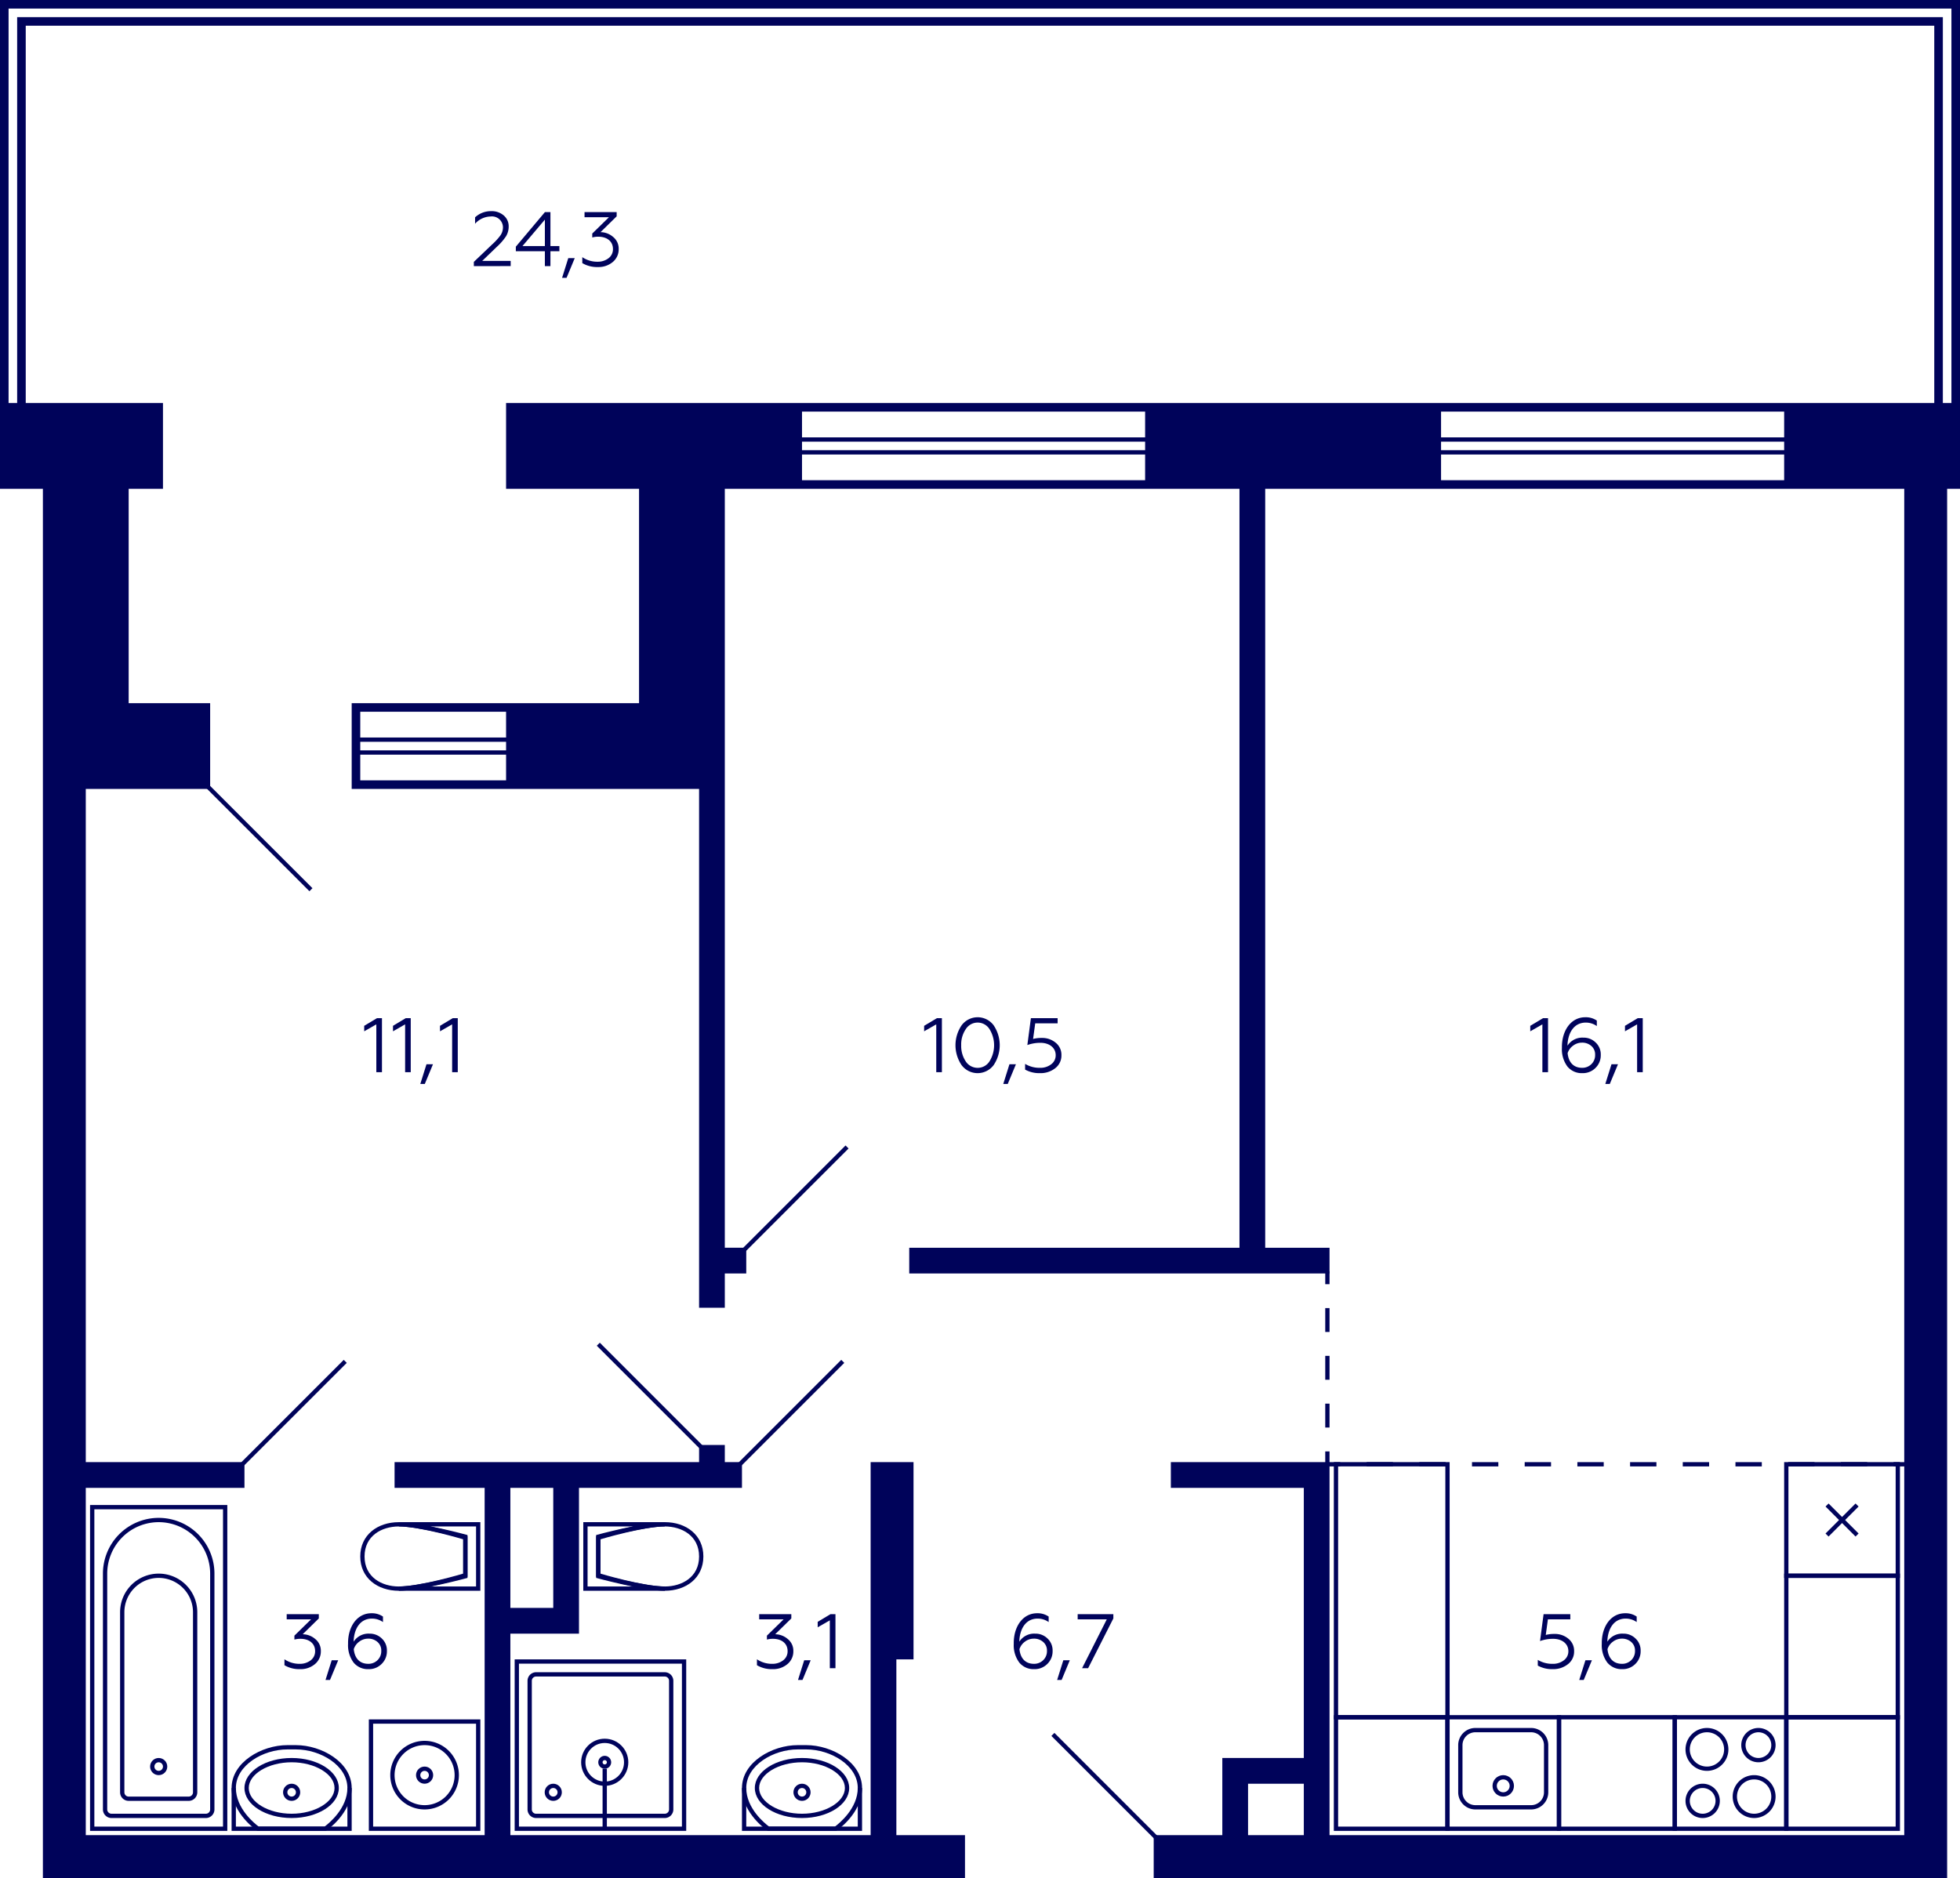 <svg xmlns="http://www.w3.org/2000/svg" width="457" height="438" viewBox="0 0 457 438">
  <title>6k_12s_3fl_8</title>
  <g id="Слой_2" data-name="Слой 2">
    <g id="_6k_12s_3fl_8" data-name="6k_12s_3fl_8">
      <g id="sant">
        <g>
          <path d="M100.3,356H111v14H100.3c4.02-.857,7.739-1.967,7.991-2.042l.713-.214v-9.488l-.713-.214c-.252-.075-3.971-1.185-7.991-2.042M93,355v1c5,0,15,3,15,3v8s-10,3-15,3v1h19V355Z" fill="#00035b"/>
          <path d="M93,356c4.075,0,12.47,2.109,15,2.769v8.462c-2.53.66-10.923,2.769-15,2.769-3.982,0-8-2.164-8-7s4.018-7,8-7m0-1c-5,0-9,3-9,8s4,8,9,8,16-3,16-3V358s-11-3-16-3Z" fill="#00035b"/>
        </g>
        <g>
          <polyline points="81.5 417 81.5 426.5 54.5 426.5 54.5 417" fill="none" stroke="#00035b" stroke-miterlimit="10"/>
          <path d="M69,408c5.676,0,12,3.7,12,9,0,4.738-4.267,8.214-5.322,9H60.321c-1.056-.788-5.321-4.263-5.321-9,0-5.3,6.324-9,12-9h2m0-1H67c-6,0-13,4-13,10s6,10,6,10H76s6-4,6-10-7-10-13-10Z" fill="#00035b"/>
          <path d="M68,411c5.42,0,10,2.748,10,6s-4.58,6-10,6-10-2.748-10-6,4.579-6,10-6m0-1c-6.075,0-11,3.134-11,7s4.925,7,11,7,11-3.134,11-7-4.925-7-11-7Z" fill="#00035b"/>
          <circle cx="68" cy="418" r="1.5" fill="none" stroke="#00035b" stroke-miterlimit="10"/>
        </g>
        <g>
          <path d="M111,402v24H87V402h24m1-1H86v26h26V401Z" fill="#00035b"/>
          <path d="M99,407a7,7,0,1,1-7,7,7.008,7.008,0,0,1,7-7m0-1a8,8,0,1,0,8,8,8,8,0,0,0-8-8Z" fill="#00035b"/>
          <circle cx="99" cy="414" r="1.5" fill="none" stroke="#00035b" stroke-miterlimit="10"/>
        </g>
        <g>
          <path d="M416,401v25H391V401h25m1-1H390v27h27V400Z" fill="#00035b"/>
          <path d="M410,404a3,3,0,1,1-3,3,3,3,0,0,1,3-3m0-1a4,4,0,1,0,4,4,4,4,0,0,0-4-4Z" fill="#00035b"/>
          <path d="M397,417a3,3,0,1,1-3,3,3,3,0,0,1,3-3m0-1a4,4,0,1,0,4,4,4,4,0,0,0-4-4Z" fill="#00035b"/>
          <path d="M409,415a4,4,0,1,1-4,4,4,4,0,0,1,4-4m0-1a5,5,0,1,0,5,5,5,5,0,0,0-5-5Z" fill="#00035b"/>
          <path d="M398,404a4,4,0,1,1-4,4,4,4,0,0,1,4-4m0-1a5,5,0,1,0,5,5,5,5,0,0,0-5-5Z" fill="#00035b"/>
        </g>
        <g>
          <path d="M363,401v25H338V401h25m1-1H337v27h27V400Z" fill="#00035b"/>
          <path d="M357,404a3,3,0,0,1,3,3v11a3,3,0,0,1-3,3H344a3,3,0,0,1-3-3V407a3,3,0,0,1,3-3h13m0-1H344a4,4,0,0,0-4,4v11a4,4,0,0,0,4,4h13a4,4,0,0,0,4-4V407a4,4,0,0,0-4-4Z" fill="#00035b"/>
          <circle cx="350.5" cy="416.5" r="2" fill="none" stroke="#00035b" stroke-miterlimit="10"/>
        </g>
        <path d="M390,401v25H364V401h26m1-1H363v27h28V400Z" fill="#00035b"/>
        <path d="M442,368v32H417V368h25m1-1H416v34h27V367Z" fill="#00035b"/>
        <path d="M337,342v58H312V342h25m1-1H311v60h27V341Z" fill="#00035b"/>
        <path d="M442,401v25H417V401h25m1-1H416v27h27V400Z" fill="#00035b"/>
        <path d="M337,401v25H312V401h25m1-1H311v27h27V400Z" fill="#00035b"/>
        <g>
          <path d="M442,342v25H417V342h25m1-1H416v27h27V341Z" fill="#00035b"/>
          <line x1="426" y1="351" x2="433" y2="358" fill="none" stroke="#00035b" stroke-miterlimit="10"/>
          <line x1="426" y1="358" x2="433" y2="351" fill="none" stroke="#00035b" stroke-miterlimit="10"/>
        </g>
        <g>
          <path d="M52,352v74H22V352H52m1-1H21v76H53V351Z" fill="#00035b"/>
          <path d="M37,355a12.013,12.013,0,0,1,12,12v55a1,1,0,0,1-1,1H26a1,1,0,0,1-1-1V367a12.013,12.013,0,0,1,12-12m0-1h0a13,13,0,0,0-13,13v55a2,2,0,0,0,2,2H48a2,2,0,0,0,2-2V367a13,13,0,0,0-13-13Z" fill="#00035b"/>
          <path d="M37,368a8.009,8.009,0,0,1,8,8v42a1,1,0,0,1-1,1H30a1,1,0,0,1-1-1V376a8.009,8.009,0,0,1,8-8m0-1h0a9,9,0,0,0-9,9v42a2,2,0,0,0,2,2H44a2,2,0,0,0,2-2V376a9,9,0,0,0-9-9Z" fill="#00035b"/>
          <circle cx="37" cy="412" r="1.5" fill="none" stroke="#00035b" stroke-miterlimit="10"/>
        </g>
        <g>
          <polyline points="173.5 417 173.5 426.5 200.5 426.5 200.5 417" fill="none" stroke="#00035b" stroke-miterlimit="10"/>
          <path d="M188,408c5.676,0,12,3.7,12,9,0,4.738-4.267,8.214-5.322,9H179.321c-1.056-.788-5.321-4.263-5.321-9,0-5.3,6.324-9,12-9h2m0-1h-2c-6,0-13,4-13,10s6,10,6,10h16s6-4,6-10-7-10-13-10Z" fill="#00035b"/>
          <path d="M187,411c5.42,0,10,2.748,10,6s-4.58,6-10,6-10-2.748-10-6,4.579-6,10-6m0-1c-6.075,0-11,3.134-11,7s4.925,7,11,7,11-3.134,11-7-4.925-7-11-7Z" fill="#00035b"/>
          <circle cx="187" cy="418" r="1.5" fill="none" stroke="#00035b" stroke-miterlimit="10"/>
        </g>
        <g>
          <path d="M147.7,356c-4.021.857-7.739,1.967-7.991,2.042l-.713.214v9.488l.713.214c.252.075,3.97,1.185,7.991,2.042H137V356h10.7m7.3-1H136v16h19v-1c-5,0-15-3-15-3v-8s10-3,15-3v-1Z" fill="#00035b"/>
          <path d="M155,356c3.982,0,8,2.164,8,7s-4.018,7-8,7c-4.076,0-12.47-2.109-15-2.769v-8.462c2.53-.66,10.924-2.769,15-2.769m0-1c-5,0-16,3-16,3v10s11,3,16,3,9-3,9-8-4-8-9-8Z" fill="#00035b"/>
        </g>
        <g>
          <g>
            <path d="M159,388v38H121V388h38m1-1H120v40h40V387Z" fill="#00035b"/>
            <path d="M155,391a1,1,0,0,1,1,1v30a1,1,0,0,1-1,1H125a1,1,0,0,1-1-1V392a1,1,0,0,1,1-1h30m0-1H125a2.006,2.006,0,0,0-2,2v30a2,2,0,0,0,2,2h30a2,2,0,0,0,2-2V392a2.006,2.006,0,0,0-2-2Z" fill="#00035b"/>
            <path d="M141,410.5a.5.5,0,1,1-.5.5.5.5,0,0,1,.5-.5m0-1a1.5,1.5,0,1,0,1.5,1.5,1.5,1.5,0,0,0-1.5-1.5Z" fill="#00035b"/>
            <circle cx="129" cy="418" r="1.5" fill="none" stroke="#00035b" stroke-miterlimit="10"/>
            <circle cx="141" cy="411" r="5" fill="none" stroke="#00035b" stroke-miterlimit="10"/>
          </g>
          <line x1="141" y1="412.5" x2="141" y2="426.5" fill="none" stroke="#00035b" stroke-miterlimit="10"/>
        </g>
      </g>
      <g id="d">
        <line x1="72.5" y1="207.5" x2="48.5" y2="183.5" fill="none" stroke="#00035a" stroke-miterlimit="10"/>
        <line x1="80.5" y1="317.5" x2="56.5" y2="341.5" fill="none" stroke="#00035a" stroke-miterlimit="10"/>
        <line x1="163.5" y1="337.5" x2="139.5" y2="313.5" fill="none" stroke="#00035a" stroke-miterlimit="10"/>
        <line x1="173.5" y1="291.5" x2="197.5" y2="267.5" fill="none" stroke="#00035a" stroke-miterlimit="10"/>
        <line x1="196.5" y1="317.5" x2="172.5" y2="341.5" fill="none" stroke="#00035a" stroke-miterlimit="10"/>
        <line x1="245.5" y1="404.5" x2="269.5" y2="428.5" fill="none" stroke="#00035a" stroke-miterlimit="10"/>
        <g>
          <line x1="309.5" y1="341.5" x2="309.5" y2="338.5" fill="none" stroke="#00035a" stroke-miterlimit="10"/>
          <line x1="309.5" y1="332.929" x2="309.5" y2="302.286" fill="none" stroke="#00035a" stroke-miterlimit="10" stroke-dasharray="5.571 5.571"/>
          <line x1="309.5" y1="299.5" x2="309.5" y2="296.5" fill="none" stroke="#00035a" stroke-miterlimit="10"/>
        </g>
        <g>
          <line x1="309.5" y1="341.5" x2="312.5" y2="341.5" fill="none" stroke="#00035a" stroke-miterlimit="10"/>
          <line x1="318.643" y1="341.5" x2="438.429" y2="341.5" fill="none" stroke="#00035a" stroke-miterlimit="10" stroke-dasharray="6.143 6.143"/>
          <line x1="441.5" y1="341.5" x2="444.5" y2="341.5" fill="none" stroke="#00035a" stroke-miterlimit="10"/>
        </g>
      </g>
      <g id="s">
        <path d="M455,0H0V114H10V438H225V428H209V387h4V341H203v87H119V381h16V347h38v-6h-4v-4h-6v4H92v6h21v81H20V347H57v-6H20V184H49V164H30V114h8V94H6V6H451V94H118v20h31v50H82v20h81V305h6v-8h5v-6h-5V114H289V291H212v6h98v-6H295V114H444V428H310V341H273v6h31v63H285v18H269v10H454V114h3V0ZM119,347h10v28H119Zm-1-165H84v-6h34Zm0-7H84v-2h34Zm0-3H84v-6h34Zm149-60H187v-6h80Zm0-7H187v-2h80Zm0-3H187V96h80Zm149,10H336v-6h80Zm0-7H336v-2h80Zm0-3H336V96h80ZM304,428H291V416h13ZM455,94h-2V4H4V94H2V2H455Z" fill="#00035a"/>
      </g>
      <g id="t">
        <g>
          <path d="M176.491,388.362v-1.386a6.164,6.164,0,0,0,3.6,1.062,4.057,4.057,0,0,0,2.485-.792,2.609,2.609,0,0,0,1.062-2.179c0-1.729-1.332-2.863-3.421-2.863a5.179,5.179,0,0,0-1.4.18v-.918l3.889-3.8h-5.69V376.46h7.49v.991l-3.763,3.691a4.545,4.545,0,0,1,2.935,1.116,3.483,3.483,0,0,1,1.3,2.809,3.815,3.815,0,0,1-1.387,3.043,5.12,5.12,0,0,1-3.421,1.17A6.779,6.779,0,0,1,176.491,388.362Z" fill="#00035b"/>
          <path d="M186.067,391.8l1.441-4.592h1.513l-1.909,4.592Z" fill="#00035b"/>
          <path d="M193.484,389.064V377.9l-2.827,1.621v-1.278l2.971-1.783h1.17v12.6Z" fill="#00035b"/>
        </g>
        <g>
          <path d="M358.556,388.452v-1.333a6.422,6.422,0,0,0,3.439.919,4.11,4.11,0,0,0,2.647-.829,2.585,2.585,0,0,0,1.045-2.124c0-1.675-1.405-2.881-3.583-2.881a9.054,9.054,0,0,0-3.025.522l.828-6.266h6.23v1.207h-5.222l-.5,3.637a7.611,7.611,0,0,1,2-.235,4.889,4.889,0,0,1,3.295,1.135,3.591,3.591,0,0,1,1.314,2.881,3.7,3.7,0,0,1-1.423,3.025,5.48,5.48,0,0,1-3.565,1.17A6.806,6.806,0,0,1,358.556,388.452Z" fill="#00035b"/>
          <path d="M368.222,391.8l1.441-4.592h1.512l-1.908,4.592Z" fill="#00035b"/>
          <path d="M374.756,387.731a6.751,6.751,0,0,1-1.278-4.357c-.072-3.925,2.053-7.148,5.474-7.13a4.513,4.513,0,0,1,2.665.775V378.3a4.444,4.444,0,0,0-2.557-.811c-2.989,0-4.231,2.719-4.286,5.384A4.109,4.109,0,0,1,378.465,381a3.976,3.976,0,0,1,2.881,1.134,3.771,3.771,0,0,1,1.189,2.881,4.083,4.083,0,0,1-1.243,3.061,4.138,4.138,0,0,1-3.042,1.206A4.3,4.3,0,0,1,374.756,387.731Zm5.582-.54a2.89,2.89,0,0,0,.882-2.178,2.606,2.606,0,0,0-.882-2.071,3.181,3.181,0,0,0-2.2-.774,3.371,3.371,0,0,0-2.053.7,3.485,3.485,0,0,0-1.278,1.747c.215,2.16,1.4,3.421,3.366,3.421A2.985,2.985,0,0,0,380.338,387.191Z" fill="#00035b"/>
        </g>
        <g>
          <path d="M359.628,250.064V238.9l-2.826,1.621v-1.278l2.97-1.783h1.171v12.6Z" fill="#00035b"/>
          <path d="M365.46,248.731a6.751,6.751,0,0,1-1.278-4.357c-.072-3.925,2.052-7.148,5.473-7.13a4.509,4.509,0,0,1,2.665.775V239.3a4.44,4.44,0,0,0-2.557-.811c-2.989,0-4.231,2.719-4.285,5.384A4.106,4.106,0,0,1,369.169,242a3.976,3.976,0,0,1,2.881,1.134,3.774,3.774,0,0,1,1.188,2.881A4.085,4.085,0,0,1,372,249.074a4.139,4.139,0,0,1-3.043,1.206A4.3,4.3,0,0,1,365.46,248.731Zm5.582-.54a2.89,2.89,0,0,0,.882-2.178,2.606,2.606,0,0,0-.882-2.071,3.181,3.181,0,0,0-2.2-.774,3.375,3.375,0,0,0-2.053.7,3.5,3.5,0,0,0-1.278,1.747c.216,2.16,1.4,3.421,3.367,3.421A2.987,2.987,0,0,0,371.042,248.191Z" fill="#00035b"/>
          <path d="M374.3,252.8l1.441-4.592h1.512l-1.908,4.592Z" fill="#00035b"/>
          <path d="M381.714,250.064V238.9l-2.827,1.621v-1.278l2.971-1.783h1.17v12.6Z" fill="#00035b"/>
        </g>
        <g>
          <path d="M66.324,388.362v-1.386a6.165,6.165,0,0,0,3.6,1.062,4.054,4.054,0,0,0,2.484-.792,2.61,2.61,0,0,0,1.063-2.179c0-1.729-1.332-2.863-3.421-2.863a5.186,5.186,0,0,0-1.405.18v-.918l3.889-3.8H66.847V376.46h7.49v.991l-3.764,3.691a4.55,4.55,0,0,1,2.936,1.116,3.485,3.485,0,0,1,1.3,2.809,3.815,3.815,0,0,1-1.386,3.043A5.124,5.124,0,0,1,70,389.28,6.781,6.781,0,0,1,66.324,388.362Z" fill="#00035b"/>
          <path d="M75.9,391.8l1.441-4.592h1.513L76.945,391.8Z" fill="#00035b"/>
          <path d="M82.435,387.731a6.751,6.751,0,0,1-1.279-4.357c-.071-3.925,2.053-7.148,5.474-7.13a4.511,4.511,0,0,1,2.665.775V378.3a4.442,4.442,0,0,0-2.557-.811c-2.989,0-4.231,2.719-4.285,5.384A4.108,4.108,0,0,1,86.145,381a3.976,3.976,0,0,1,2.88,1.134,3.774,3.774,0,0,1,1.188,2.881,4.085,4.085,0,0,1-1.242,3.061,4.139,4.139,0,0,1-3.043,1.206A4.294,4.294,0,0,1,82.435,387.731Zm5.582-.54a2.893,2.893,0,0,0,.881-2.178,2.609,2.609,0,0,0-.881-2.071,3.183,3.183,0,0,0-2.2-.774,3.368,3.368,0,0,0-2.052.7,3.493,3.493,0,0,0-1.279,1.747c.216,2.16,1.405,3.421,3.367,3.421A2.987,2.987,0,0,0,88.017,387.191Z" fill="#00035b"/>
        </g>
        <g>
          <path d="M110.482,62.064v-.99l4.249-4.052a14.288,14.288,0,0,0,1.963-2.142,3.3,3.3,0,0,0,.576-1.891,2.558,2.558,0,0,0-2.863-2.5,4.992,4.992,0,0,0-3.637,1.693V50.685a5.432,5.432,0,0,1,3.763-1.441,4.26,4.26,0,0,1,2.9.99,3.267,3.267,0,0,1,1.171,2.593,4.379,4.379,0,0,1-.631,2.3,13.638,13.638,0,0,1-2.16,2.467l-3.385,3.258h6.644v1.207Z" fill="#00035b"/>
          <path d="M127.044,62.064V58.589h-6.77V57.526l6.788-8.066h1.278v7.923h2.089v1.206H128.34v3.475Zm-5.221-4.681h5.221V51.225Z" fill="#00035b"/>
          <path d="M131.056,64.8l1.441-4.592h1.512L132.1,64.8Z" fill="#00035b"/>
          <path d="M135.772,61.362V59.976a6.165,6.165,0,0,0,3.6,1.062,4.054,4.054,0,0,0,2.484-.792,2.606,2.606,0,0,0,1.062-2.179c0-1.729-1.332-2.863-3.42-2.863a5.181,5.181,0,0,0-1.405.18v-.918l3.889-3.8h-5.69V49.46h7.491v.991l-3.764,3.691a4.55,4.55,0,0,1,2.936,1.116,3.485,3.485,0,0,1,1.3,2.809,3.815,3.815,0,0,1-1.386,3.043,5.124,5.124,0,0,1-3.422,1.17A6.781,6.781,0,0,1,135.772,61.362Z" fill="#00035b"/>
        </g>
        <g>
          <path d="M87.745,250.064V238.9l-2.826,1.621v-1.278l2.971-1.783h1.17v12.6Z" fill="#00035b"/>
          <path d="M94.459,250.064V238.9l-2.826,1.621v-1.278L94.6,237.46h1.169v12.6Z" fill="#00035b"/>
          <path d="M98,252.8l1.44-4.592h1.513L99.048,252.8Z" fill="#00035b"/>
          <path d="M105.421,250.064V238.9l-2.827,1.621v-1.278l2.97-1.783h1.171v12.6Z" fill="#00035b"/>
        </g>
        <g>
          <path d="M237.65,387.731a6.751,6.751,0,0,1-1.278-4.357c-.072-3.925,2.052-7.148,5.473-7.13a4.509,4.509,0,0,1,2.665.775V378.3a4.44,4.44,0,0,0-2.557-.811c-2.989,0-4.231,2.719-4.285,5.384A4.106,4.106,0,0,1,241.359,381a3.976,3.976,0,0,1,2.881,1.134,3.774,3.774,0,0,1,1.188,2.881,4.085,4.085,0,0,1-1.242,3.061,4.141,4.141,0,0,1-3.043,1.206A4.3,4.3,0,0,1,237.65,387.731Zm5.582-.54a2.89,2.89,0,0,0,.882-2.178,2.606,2.606,0,0,0-.882-2.071,3.183,3.183,0,0,0-2.2-.774,3.375,3.375,0,0,0-2.053.7,3.5,3.5,0,0,0-1.278,1.747c.216,2.16,1.4,3.421,3.367,3.421A2.987,2.987,0,0,0,243.232,387.191Z" fill="#00035b"/>
          <path d="M246.487,391.8l1.441-4.592h1.512l-1.908,4.592Z" fill="#00035b"/>
          <path d="M252.3,389.064l5.762-11.4h-6.788V376.46h8.319v.991l-5.888,11.613Z" fill="#00035b"/>
        </g>
        <g>
          <path d="M218.3,250.064V238.9l-2.827,1.621v-1.278l2.971-1.783h1.17v12.6Z" fill="#00035b"/>
          <path d="M224.206,239.135a4.649,4.649,0,0,1,7.472-.018,8.3,8.3,0,0,1,0,9.29,4.663,4.663,0,0,1-7.472,0,8.263,8.263,0,0,1,0-9.272Zm6.5.864a3.265,3.265,0,0,0-5.51,0,6.324,6.324,0,0,0-1.081,3.763,6.464,6.464,0,0,0,1.063,3.781,3.293,3.293,0,0,0,2.773,1.5,3.243,3.243,0,0,0,2.755-1.5,7.127,7.127,0,0,0,0-7.544Z" fill="#00035b"/>
          <path d="M233.925,252.8l1.44-4.592h1.513l-1.909,4.592Z" fill="#00035b"/>
          <path d="M239.019,249.452v-1.333a6.42,6.42,0,0,0,3.439.919,4.109,4.109,0,0,0,2.646-.829,2.582,2.582,0,0,0,1.045-2.124c0-1.675-1.405-2.881-3.583-2.881a9.054,9.054,0,0,0-3.025.522l.828-6.266h6.23v1.207h-5.222l-.5,3.637a7.616,7.616,0,0,1,2-.235,4.887,4.887,0,0,1,3.295,1.135,3.588,3.588,0,0,1,1.314,2.881,3.706,3.706,0,0,1-1.422,3.025,5.483,5.483,0,0,1-3.565,1.17A6.8,6.8,0,0,1,239.019,249.452Z" fill="#00035b"/>
        </g>
      </g>
    </g>
  </g>
</svg>
